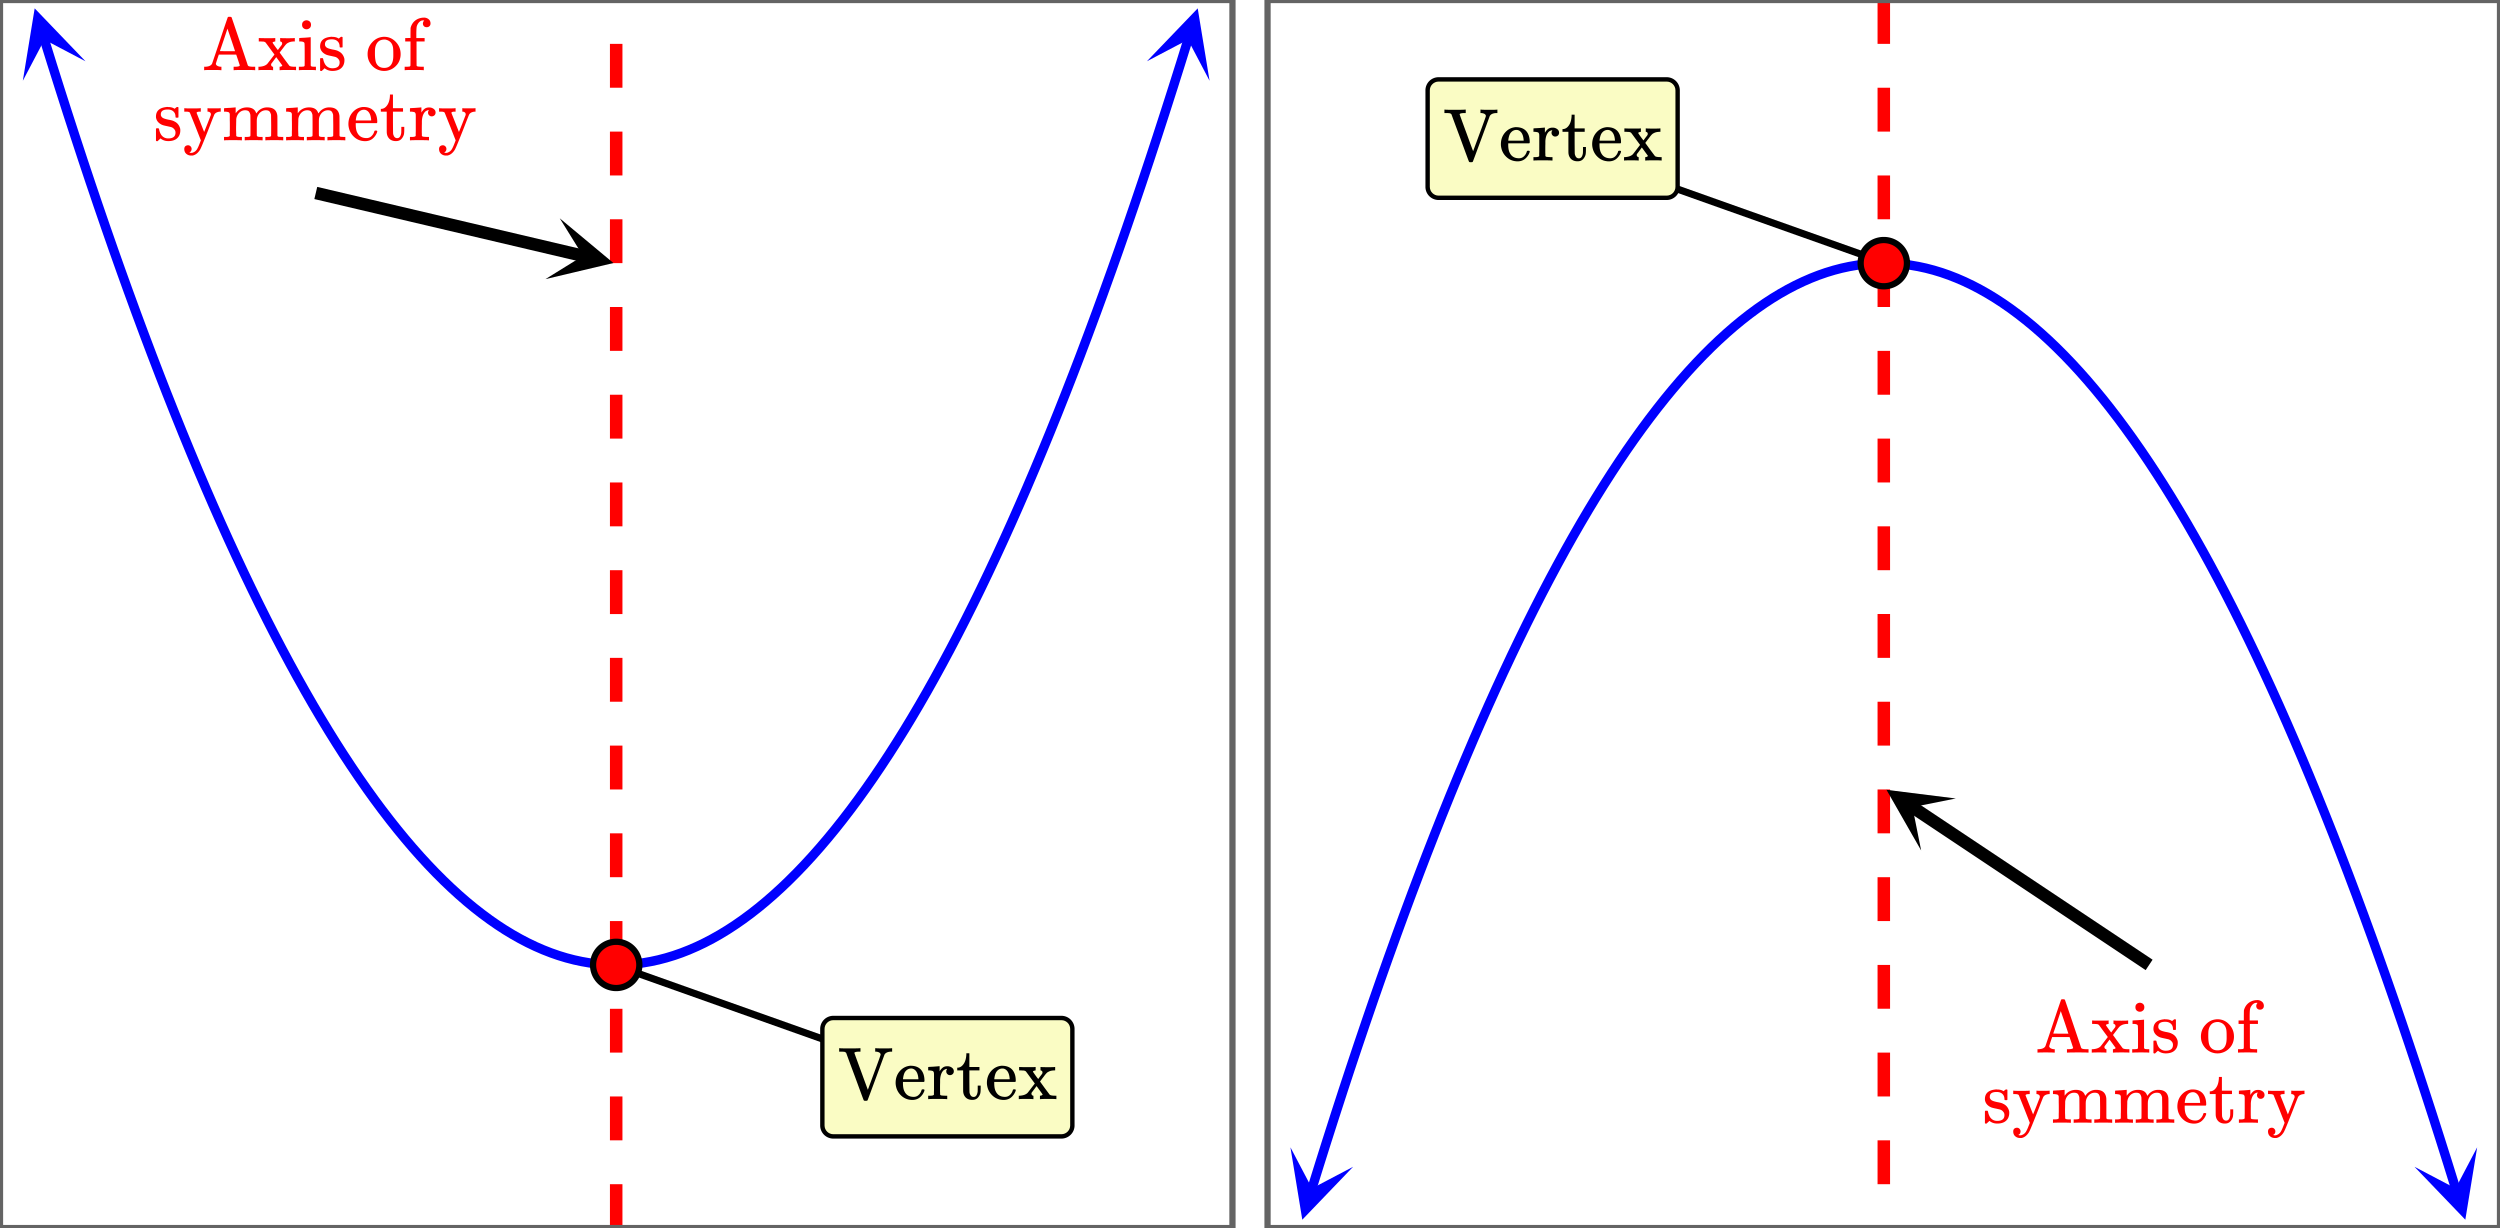 <svg xmlns="http://www.w3.org/2000/svg" width="570" height="280" viewBox="0 0 570 280"><defs><clipPath id="a"><path d="M5 1h15v18H5zm0 0"/></clipPath><clipPath id="b"><path d="M15.05-.316l9.497 30.539-30.54 9.496-9.495-30.54zm0 0"/></clipPath><clipPath id="c"><path d="M261 1h15v18h-15zm0 0"/></clipPath><clipPath id="d"><path d="M261.492 13.973l9.496-30.543 30.543 9.5-9.5 30.539zm0 0"/></clipPath><clipPath id="e"><path d="M294 261h15v18h-15zm0 0"/></clipPath><clipPath id="f"><path d="M289.777 275.875l9.496-30.543 30.54 9.5-9.497 30.54zm0 0"/></clipPath><clipPath id="g"><path d="M550 261h15v18h-15zm0 0"/></clipPath><clipPath id="h"><path d="M564.793 261.586l9.5 30.539-30.543 9.496-9.496-30.539zm0 0"/></clipPath><clipPath id="i"><path d="M124 49h16v15h-16zm0 0"/></clipPath><clipPath id="j"><path d="M127.621 49.77l98.832 23.253-23.254 98.832-98.832-23.253zm0 0"/></clipPath><clipPath id="k"><path d="M430 180h16v14h-16zm0 0"/></clipPath><clipPath id="l"><path d="M438.023 193.91l-84.48-56.316 56.32-84.48 84.48 56.32zm0 0"/></clipPath></defs><path fill="#fff" d="M0 0h570v280H0z"/><path d="M11.105 8.59l1.75 5.629-1.023.316 1.02-.32 1.753 5.55-1.02.32 1.017-.323 1.75 5.476-1.016.325 1.016-.329 1.75 5.403-1.016.328 1.016-.332 1.75 5.324-1.016.332 1.012-.336 1.754 5.246-1.016.34 1.012-.344 1.75 5.172-1.012.344 1.012-.348 1.75 5.098-1.012.348 1.012-.352 1.75 5.02-1.012.351 1.008-.355 1.75 4.941-1.004.36 1.004-.364 1.75 4.867-1.004.364 1.004-.368 1.75 4.793-1.004.368 1-.371 1.75 4.714-1 .371 1-.378 1.75 4.64-1 .38.996-.384 1.754 4.563-1 .383.996-.387 1.75 4.488-.996.387.996-.395 1.75 4.414-.996.395.992-.402 1.75 4.335-.992.403.992-.406 1.75 4.257-.988.407.984-.414 1.75 4.183-.984.414.98-.418 1.754 4.106-.984.422.98-.426 1.75 4.031-.98.426.976-.434 1.75 3.957-.976.43.972-.438 1.754 3.88-.976.437.972-.445 1.75 3.804-.972.446.968-.454 1.75 3.727-.968.453.965-.46 1.75 3.652-.961.46.957-.468 1.75 3.574-.957.469.953-.477 1.75 3.5-.953.477.949-.489 1.75 3.426-.95.485.946-.496 1.75 3.347-.945.496.941-.504 1.75 3.27-.941.504.937-.512 1.75 3.195-.937.512.933-.523 1.75 3.12-.933.524.93-.535 1.75 3.043-.93.535.922-.543 1.75 2.965-.918.543.914-.555 1.75 2.89-.914.556.906-.563 1.75 2.813-.906.566.898-.578 1.75 2.738-.898.578.894-.59 1.75 2.665-.894.585.886-.597 1.75 2.586-.886.597.878-.609 1.75 2.508-.878.613.867-.625 1.754 2.434-.871.625.859-.637 1.75 2.36-.856.636.848-.652 1.75 2.281-.848.652.836-.664 1.75 2.203-.836.668.825-.68 1.75 2.13-.825.68.813-.696 1.75 2.055-.813.695.801-.711 1.75 1.977-.8.71.785-.722 1.754 1.898-.79.727.774-.742 1.75 1.828-.774.738.758-.758 1.75 1.75-.754.758.739-.773 1.75 1.675-.739.77.72-.79 1.75 1.599-.72.789.7-.805 1.75 1.52-.7.808.68-.824 1.75 1.445-.68.824.66-.843 1.75 1.37-.66.84.637-.859 1.75 1.293-.637.86.61-.875 1.754 1.214-.614.88.586-.895 1.75 1.14-.586.895.559-.914 1.75 1.066-.555.914.524-.933 1.75.988-.524.934.492-.95 1.75.914-.492.946.461-.965 1.75.84-.46.965.425-.98 1.75.757-.426.98.39-.996 1.75.688-.39.996.352-1.012 1.75.61-.352 1.007.313-1.02 1.75.532-.313 1.024.27-1.036 1.754.457-.27 1.032.227-1.043 1.75.379-.227 1.046.184-1.054 1.75.304-.184 1.055.137-1.062 1.75.23-.137 1.059.094-1.063 1.75.153-.094 1.062.047-1.066 1.75.074-.047 1.07v-1.07h1.75v1.07l-.047-1.07 1.75-.074.047 1.066-.09-1.062 1.75-.153.09 1.063-.137-1.059 1.75-.23.141 1.062-.184-1.055 1.75-.304.184 1.054-.226-1.046 1.75-.38.226 1.044-.27-1.032 1.75-.457.27 1.036-.312-1.024 1.75-.531.312 1.02-.351-1.008 1.75-.61.351 1.012-.387-.996 1.75-.688.387.996-.426-.98 1.75-.758.426.98-.46-.964 1.753-.84.461.965-.496-.946 1.75-.914.496.95-.527-.934 1.75-.988.527.933-.555-.914 1.75-1.066.555.914-.582-.895 1.75-1.14.582.894-.61-.879 1.75-1.214.61.875-.633-.86 1.75-1.293.633.86-.656-.84 1.75-1.371.656.843-.68-.824 1.75-1.445.684.824-.703-.809 1.75-1.52.703.806-.723-.79 1.75-1.597.723.789-.738-.77 1.75-1.675.738.773-.758-.758 1.754-1.75.754.758-.77-.738 1.75-1.828.77.742-.785-.727 1.75-1.898.785.723-.8-.711 1.75-1.977.8.711-.813-.695 1.75-2.055.813.695-.824-.68 1.75-2.128.828.68-.84-.669 1.75-2.203.84.664-.848-.652 1.75-2.281.848.652-.86-.637 1.75-2.359.86.637-.867-.625 1.75-2.434.867.625-.875-.613 1.75-2.508.875.61-.883-.598 1.75-2.586.883.597-.89-.585 1.75-2.665.89.59-.899-.578 1.75-2.738.903.578-.91-.566 1.75-2.813.91.563-.914-.555 1.75-2.89.914.554-.922-.543 1.75-2.965.922.543-.926-.535 1.75-3.043.926.535-.934-.523 1.754-3.121.93.523-.938-.512 1.75-3.195.938.512-.942-.504 1.75-3.27.942.504-.946-.496 1.75-3.347.946.496-.95-.485 1.75-3.426.954.489-.957-.477 1.75-3.5.957.477-.961-.469 1.75-3.574.96.469-.964-.461 1.75-3.653.965.461-.97-.453 1.75-3.727.97.454-.97-.446 1.75-3.804.97.445-.973-.438 1.75-3.879.973.438-.977-.43 1.75-3.957.977.434-.98-.426 1.753-4.031.98.426-.984-.422 1.75-4.106.985.418-.989-.414 1.75-4.183.989.414-.989-.407 1.75-4.257.989.406-.993-.403 1.75-4.335.993.402-.993-.395 1.75-4.414.993.395-.997-.387 1.75-4.488.997.387-.997-.383 1.75-4.563.997.383-1-.379 1.753-4.64 1 .378-1.003-.37 1.75-4.716 1.003.372-1.003-.368 1.75-4.793 1.003.368-1.007-.364 1.75-4.867 1.007.363-1.007-.359 1.75-4.941 1.007.355-1.007-.351 1.75-5.02 1.007.352-1.011-.348 1.75-5.098 1.011.348-1.011-.344 1.75-5.172 1.011.344-1.011-.34 1.75-5.246 1.011.336-1.011-.332 1.75-5.324 1.015.332-1.02-.328 1.75-5.403 1.02.328-1.02-.324 1.75-5.476 1.02.324-1.02-.32 1.75-5.551 1.02.32-1.02-.316 1.75-5.63a1.065 1.065 0 0 1 1.337-.702c.566.172.879.773.703 1.336l-1.75 5.629v.003l-1.75 5.555-.004.004-1.75 5.477v.004l-1.75 5.398v.008-.004l-1.754 5.328v.004l-1.75 5.246v.008l-1.754 5.172v.004l-1.75 5.097v.004h-.004l-1.75 5.02v.004l-1.75 4.945s0 .004-.004.004L252.652 67v.008l-1.75 4.793-.004.004-1.75 4.715v.007l-1.753 4.637v.008l-1.75 4.562c0 .004-.004.004-.004.008l-1.75 4.488v.004h-.004l-1.75 4.414v.004l-1.75 4.336c-.004.004-.004.004-.004.008l-1.75 4.258c0 .004-.004.004-.004.008l-1.75 4.183s0 .004-.004.004l-1.75 4.11v.007l-1.754 4.032v.004l-1.75 3.957c-.004.004-.004.004-.004.007l-1.75 3.88c-.004.003-.004.003-.004.007l-1.75 3.8c-.004.005-.004.009-.004.009l-1.75 3.73c-.004 0-.004.004-.004.008l-1.75 3.648c-.003.004-.003.008-.003.008l-1.754 3.578s0 .004-.004.008l-1.75 3.496c0 .004 0 .008-.004.012l-1.75 3.422c0 .004-.004.004-.004.008l-1.75 3.347c-.004.004-.004.004-.004.008l-1.754 3.274s0 .004-.004.007l-1.75 3.196c0 .004-.004.004-.004.008l-1.75 3.12c-.004 0-.004.005-.007.008l-1.75 3.043c0 .004-.004.008-.004.012l-1.754 2.965c0 .004-.004.008-.004.012l-1.75 2.89c-.004.004-.004.008-.008.012l-1.75 2.813c-.004.003-.004.007-.008.011l-1.75 2.739c-.004.003-.004.007-.008.011l-1.75 2.66c-.004.004-.004.008-.007.012l-1.75 2.59c-.004.004-.008.008-.008.012l-1.754 2.507c0 .004-.004.008-.008.016l-1.75 2.434c-.004.004-.008.008-.008.011l-1.75 2.36-.012.012-1.75 2.28c-.003.009-.007.012-.011.016l-1.75 2.207-.012.012-1.75 2.13a.054.054 0 0 1-.012.015l-1.75 2.054c-.007.004-.011.012-.015.016l-1.75 1.977c-.004.003-.008.011-.012.015l-1.754 1.903c-.004.003-.008.011-.012.015l-1.754 1.824a.069.069 0 0 1-.015.02l-1.75 1.746c-.004.008-.012.012-.016.02l-1.75 1.671c-.008.008-.012.012-.02.016l-1.75 1.598-.019.02-1.75 1.519c-.008.008-.016.011-.02.02l-1.75 1.445c-.007.004-.015.011-.023.015l-1.75 1.371c-.008.004-.015.012-.023.016l-1.75 1.293c-.008.008-.016.012-.028.02l-1.75 1.214c-.007.008-.015.016-.027.02l-1.75 1.14c-.008.008-.016.012-.027.02l-1.75 1.062c-.008.008-.02.012-.032.02l-1.75.988c-.007.004-.02.012-.03.016l-1.75.914c-.013.004-.024.012-.032.016l-1.754.836c-.008.007-.02.011-.031.02l-.004-.005-1.75.762a.139.139 0 0 1-.035.016l-1.75.683c-.012.008-.028.012-.04.016l-1.75.61-.038.01-1.75.532a.089.089 0 0 1-.043.012l-1.75.457-.043.012-1.75.378c-.016.004-.032.008-.043.008l-1.754.305a.14.14 0 0 1-.043.008l-1.75.226c-.016.004-.031.004-.047.008l-1.75.152h-.047l-1.75.079H139.57l-1.75-.079h-.047l-1.75-.152c-.015-.004-.03-.004-.046-.008h.003l-1.753-.226c-.016 0-.028-.004-.043-.008l-1.75-.305a.14.14 0 0 1-.043-.008l-1.754-.378-.043-.012h.004l-1.754-.457-.04-.012-1.75-.531-.042-.012-1.75-.61c-.012-.003-.024-.007-.04-.015h.005l-1.754-.684c-.012-.003-.024-.007-.035-.015l-1.75-.762c-.012-.004-.024-.008-.036-.015l-1.75-.836c-.011-.004-.023-.012-.035-.016l-1.75-.914c-.012-.004-.02-.012-.031-.016l-1.75-.988-.031-.02-1.75-1.062c-.008-.008-.02-.012-.028-.02l-1.75-1.14a.119.119 0 0 1-.027-.02l-1.75-1.215c-.008-.007-.016-.011-.023-.02l-1.75-1.292c-.008-.004-.016-.012-.024-.016l-1.754-1.37c-.004-.005-.011-.012-.02-.016l-1.75-1.446c-.007-.008-.015-.011-.023-.02l-1.75-1.519c-.004-.008-.011-.012-.02-.02l-1.75-1.597c-.003-.004-.011-.008-.015-.016l-1.754-1.671a.069.069 0 0 0-.015-.02l-1.75-1.746c-.004-.008-.012-.012-.016-.02l-1.75-1.824-.016-.015-1.75-1.903-.015-.015-1.75-1.977-.012-.016-1.75-2.054c-.004-.004-.008-.008-.012-.016l-1.754-2.129-.011-.012-1.75-2.207c-.004-.004-.008-.007-.008-.015l-1.754-2.281c0-.004-.004-.008-.008-.012l-1.75-2.36-.012-.011-1.75-2.434c-.004-.008-.004-.012-.007-.016l-1.75-2.507c-.004-.004-.008-.008-.008-.012l-1.75-2.59-.012-.012-1.75-2.66c0-.004-.004-.008-.008-.011l-1.75-2.739c0-.004-.004-.008-.008-.011h.004l-1.754-2.813c0-.004-.004-.008-.004-.012l-1.75-2.89c-.003-.004-.007-.008-.007-.012l-1.75-2.965c-.004-.004-.004-.008-.008-.012l-1.75-3.043c0-.003-.004-.007-.004-.007l-1.75-3.121-.008-.008-1.75-3.196c0-.004-.004-.007-.004-.007l-1.75-3.274c-.004-.004-.004-.004-.004-.008l-1.754-3.347c0-.004 0-.004-.003-.008l-1.75-3.422c0-.004-.004-.008-.004-.012l-1.75-3.496c0-.004-.004-.008-.004-.008l-1.75-3.578c-.004 0-.004-.004-.004-.008L54.633 131c-.004-.004-.004-.008-.004-.008l-1.75-3.73c-.004 0-.004-.004-.004-.004v-.004l-1.75-3.8c-.004-.005-.004-.005-.004-.009l-1.75-3.879c-.004-.004-.004-.004-.004-.007l-1.75-3.957c-.004 0-.004-.004-.004-.004l-1.75-4.032c0-.004-.004-.004-.004-.007l-1.75-4.11-.004-.004-1.75-4.183c0-.004 0-.004-.003-.008h.003l-1.753-4.258v-.008l-1.75-4.336c-.004 0-.004-.004-.004-.004l-1.75-4.414-.004-.004-1.75-4.488v-.008l-1.75-4.562-.004-.004v-.004l-1.75-4.637c0-.004-.004-.004-.004-.007l-1.75-4.715V71.8l-1.75-4.793-.004-.004V67l-1.75-4.867v-.004l-1.754-4.945v-.004l-1.75-5.02c0-.004 0-.004-.004-.004h.004l-1.754-5.097v-.004l-1.75-5.172c0-.004 0-.004-.004-.008l-1.75-5.246v-.004l-1.75-5.328h-.004l.004-.004-1.754-5.398v-.004l-1.75-5.477v-.004l-1.75-5.555c-.004 0-.004 0-.004-.003l-1.75-5.63a1.069 1.069 0 1 1 2.043-.633zm0 0" fill="#00f"/><g clip-path="url(#a)"><g clip-path="url(#b)" clip-rule="evenodd"><path d="M19.492 13.973L7.906 1.906 5.207 18.414l4.922-9.367zm0 0" fill="#00f"/></g></g><g clip-path="url(#c)"><g clip-path="url(#d)" clip-rule="evenodd"><path d="M261.492 13.973l11.586-12.067 2.703 16.508-4.922-9.367zm0 0" fill="#00f"/></g></g><path d="M298.078 270.777l1.75-5.629v-.003l1.75-5.555.004-.004 1.75-5.477v-.004l1.75-5.398v-.008.004l1.754-5.328v-.004l1.75-5.246v-.008l1.754-5.172v-.004l1.75-5.097v-.004h.004l1.75-5.02v-.004l1.75-4.945s0-.004.004-.004l1.75-4.867v-.008l1.75-4.793.004-.004 1.75-4.715v-.007l1.753-4.637v-.008l1.75-4.562c0-.004.004-.004.004-.008l1.75-4.488v-.004h.004l1.75-4.414v-.004l1.75-4.336c.004-.004.004-.004.004-.008l1.75-4.258c0-.004.004-.004.004-.008l1.75-4.183s0-.004.004-.004l1.75-4.11v-.007l1.754-4.032v-.004l1.75-3.957c.004-.004.004-.004.004-.007l1.75-3.88c.004-.003.004-.003.004-.007l1.75-3.8c.004-.005.004-.009.004-.009l1.75-3.73c.004 0 .004-.004.004-.008l1.75-3.648c.003-.004.003-.008.003-.008l1.754-3.578s0-.004.004-.008l1.75-3.496c0-.004 0-.008.004-.012l1.75-3.422c0-.004.004-.004.004-.008l1.75-3.347c.004-.004.004-.004.004-.008l1.754-3.274s0-.004.004-.007l1.75-3.196c0-.004.004-.004.004-.008l1.75-3.12c.004 0 .004-.005.007-.008l1.75-3.043c0-.004.004-.008.004-.012l1.754-2.965c0-.004.004-.008.004-.012l1.75-2.89c.004-.004.004-.008.008-.012l1.75-2.813c.004-.003.004-.007.008-.011l1.75-2.739c.004-.003.004-.007.008-.011l1.75-2.66c.004-.004.004-.008.007-.012l1.75-2.59c.004-.004.008-.008.008-.012l1.754-2.507c0-.004.004-.008.008-.016l1.75-2.434c.004-.004.008-.008.008-.011l1.75-2.36.012-.012 1.75-2.28c.003-.009.007-.013.011-.016l1.75-2.207.012-.012 1.75-2.13a.054.054 0 0 1 .012-.015l1.75-2.054c.007-.004.011-.012.015-.016l1.75-1.977c.004-.003.008-.011.012-.015l1.754-1.903c.004-.003.008-.011.012-.015l1.754-1.824a.069.069 0 0 1 .015-.02l1.75-1.746c.004-.008.012-.012.016-.02l1.75-1.671c.008-.008.012-.012.02-.016l1.75-1.598.019-.02 1.75-1.519c.008-.008.015-.011.02-.02l1.75-1.445c.007-.004.015-.011.023-.015l1.75-1.371c.008-.004.015-.012.023-.016l1.75-1.293c.008-.008.016-.012.028-.02l1.75-1.214a.07.07 0 0 1 .027-.02l1.75-1.14c.008-.008.016-.012.027-.02l1.75-1.062c.008-.008.02-.012.032-.02l1.75-.988c.007-.004.02-.012.03-.016l1.75-.914c.013-.004.024-.012.032-.016l1.754-.836c.008-.007.02-.011.031-.02l.004.005 1.75-.762a.139.139 0 0 1 .035-.016l1.75-.683c.012-.008.028-.012.04-.016l1.75-.61.038-.01 1.75-.532a.089.089 0 0 1 .043-.012l1.75-.457.043-.012 1.75-.378c.016-.004.032-.008.043-.008l1.754-.305a.14.14 0 0 1 .043-.008l1.75-.226c.016-.004.031-.004.047-.008l1.75-.152h.047l1.75-.079h1.797c.59 0 1.066.477 1.066 1.067 0 .594-.476 1.07-1.066 1.07a1.07 1.07 0 0 1-.047-2.137h.094l1.75.079h.047l1.75.152c.015.004.03.004.046.008h-.003l1.753.226c.016 0 .028.004.043.008l1.75.305a.14.14 0 0 1 .043.008l1.754.378.043.012h-.004l1.754.457.04.012 1.75.531.042.012 1.75.61c.012.003.024.007.04.015h-.005l1.754.684c.012.003.024.007.036.015l1.75.762a.139.139 0 0 1 .035.015l1.75.836c.011.004.023.012.035.016l1.75.914c.012.004.02.012.031.016l1.75.988.031.02 1.75 1.062c.008.008.02.012.028.02l1.75 1.14c.007.004.02.012.027.02l1.75 1.215c.008.007.016.011.023.02l1.75 1.292c.008.004.016.012.024.016l1.754 1.37c.004.005.012.013.02.016l1.75 1.446c.007.008.015.011.023.02l1.75 1.519c.004.008.011.011.02.02l1.75 1.597c.003.004.011.008.015.016l1.754 1.671a.069.069 0 0 0 .015.02l1.75 1.746c.004.008.012.012.016.02l1.75 1.824.016.015 1.75 1.903.015.015 1.75 1.977.012.016 1.75 2.054c.004.004.008.008.012.016l1.754 2.129.011.012 1.75 2.207c.004.004.004.007.008.015l1.754 2.281c0 .004.004.008.008.012l1.75 2.36.012.011 1.75 2.434c.004.008.004.012.007.016l1.75 2.507c.004.004.008.008.008.012l1.75 2.59.012.012 1.75 2.66c0 .004.004.008.008.011l1.75 2.739c0 .004.004.008.004.011l1.754 2.813.003.012 1.75 2.89c.004.004.008.008.008.012l1.75 2.965c.004.004.004.008.008.012l1.75 3.043c0 .003.004.007.004.007l1.75 3.121.008.008 1.75 3.196c0 .004.004.007.004.007l1.75 3.274c.004.004.004.004.004.008l1.754 3.347c0 .004 0 .004.003.008l1.75 3.422c0 .004.004.008.004.012l1.75 3.496c0 .004.004.008.004.008l1.75 3.578c.004 0 .004.004.004.008l1.75 3.648a.012.012 0 0 1 .004.008l1.75 3.73c.004 0 .004.004.004.004v.004l1.75 3.8c.004.005.004.005.004.009l1.75 3.879c.004.004.004.004.004.007l1.75 3.957c.004 0 .004.004.004.004l1.75 4.032c0 .004.004.004.004.007l1.75 4.11.004.004 1.75 4.183c0 .004 0 .004.003.008h-.003l1.753 4.258v.008l1.75 4.336c.004 0 .004.004.004.004l1.75 4.414.004.004 1.75 4.488v.008l1.75 4.562.004.004v.004l1.75 4.637c0 .004.004.004.004.007l1.75 4.715v.004l1.75 4.793.004.004V213l1.75 4.867v.004l1.754 4.945v.004l1.75 5.02c0 .004 0 .004.004.004h-.004l1.754 5.097v.004l1.75 5.172c0 .004 0 .004.004.008h-.004l1.754 5.246v.004l1.75 5.328h.004l-.004.004 1.754 5.398v.004l1.75 5.477v.004l1.754 5.555v.003l1.75 5.63a1.069 1.069 0 1 1-2.043.633l-1.75-5.63 1.023-.316-1.02.32-1.753-5.55 1.02-.32-1.017.323-1.75-5.476 1.016-.325-1.016.329-1.75-5.403 1.016-.328-1.016.332-1.75-5.324 1.016-.332-1.012.336-1.754-5.246 1.016-.34-1.012.344-1.75-5.172 1.012-.344-1.012.348-1.75-5.098 1.012-.348-1.012.352-1.75-5.02 1.012-.351-1.008.355-1.75-4.941 1.004-.36-1.004.364-1.75-4.867 1.004-.364-1.004.368-1.75-4.793 1.004-.368-1 .371-1.75-4.714 1-.371-1 .378-1.75-4.64 1-.38-.996.384-1.754-4.563 1-.383-.996.387-1.75-4.488.996-.387-.996.395-1.75-4.414.996-.395-.992.402-1.75-4.335.992-.403-.992.406-1.75-4.257.988-.407-.984.414-1.75-4.183.984-.414-.98.418-1.754-4.106.984-.422-.98.426-1.75-4.031.98-.426-.976.434-1.75-3.957.976-.43-.972.438-1.754-3.88.976-.437-.972.445-1.75-3.804.972-.446-.968.454-1.75-3.727.968-.453-.965.46-1.75-3.652.961-.46-.957.468-1.75-3.574.957-.469-.953.477-1.75-3.5.953-.477-.949.489-1.75-3.426.95-.485-.946.496-1.75-3.347.945-.496-.941.504-1.75-3.27.941-.504-.937.512-1.75-3.195.937-.512-.933.523-1.75-3.12.933-.524-.93.535-1.75-3.043.93-.535-.922.543-1.75-2.965.918-.543-.914.555-1.75-2.89.914-.556-.906.563-1.75-2.813.906-.566-.898.578-1.75-2.738.898-.578-.894.59-1.75-2.665.894-.585-.886.597-1.75-2.586.886-.597-.878.609-1.75-2.508.878-.613-.867.625-1.754-2.434.871-.625-.859.637-1.75-2.36.856-.636-.848.652-1.75-2.281.848-.652-.836.664-1.75-2.203.836-.668-.825.68-1.75-2.13.825-.68-.813.696-1.75-2.055.813-.695-.801.711-1.75-1.977.8-.71-.785.722-1.754-1.898.79-.727-.774.742-1.75-1.828.774-.738-.758.758-1.75-1.75.754-.758-.739.773-1.75-1.675.739-.77-.72.79-1.75-1.599.72-.789-.7.805-1.75-1.52.7-.808-.68.824-1.75-1.445.68-.824-.66.843-1.75-1.37.66-.84-.637.859-1.75-1.293.637-.86-.61.875-1.754-1.214.614-.88-.586.895-1.75-1.14.586-.895-.559.914-1.75-1.066.555-.914-.524.933-1.75-.988.524-.934-.492.95-1.75-.914.492-.946-.461.965-1.75-.84.46-.965-.425.98-1.75-.757.426-.98-.39.996-1.75-.688.39-.996-.352 1.012-1.75-.61.352-1.007-.313 1.02-1.75-.532.313-1.024-.27 1.036-1.754-.457.27-1.032-.227 1.043-1.75-.379.227-1.046-.184 1.054-1.75-.304.184-1.055-.137 1.062-1.75-.23.137-1.059-.094 1.063-1.75-.153.094-1.062-.047 1.066-1.75-.074.047-1.07v1.07h-1.75v-1.07l.047 1.07-1.75.074-.047-1.066.09 1.062-1.75.153-.09-1.063.137 1.059-1.75.23-.141-1.062.183 1.055-1.75.304-.183-1.054.226 1.046-1.75.38-.226-1.044.27 1.032-1.75.457-.27-1.036.312 1.024-1.75.531-.312-1.02.351 1.008-1.75.61-.351-1.012.387.996-1.75.688-.387-.996.426.98-1.75.758-.426-.98.46.964-1.753.84-.461-.965.496.946-1.75.914-.496-.95.527.934-1.75.988-.527-.933.555.914-1.75 1.066-.555-.914.582.895-1.75 1.14-.582-.894.61.879-1.75 1.214-.61-.875.633.86-1.75 1.293-.633-.86.656.84-1.75 1.371-.656-.843.68.824-1.75 1.445-.684-.824.703.809-1.75 1.52-.703-.806.723.79-1.75 1.597-.723-.789.738.77-1.75 1.675-.738-.773.758.758-1.754 1.75-.754-.758.77.738-1.75 1.828-.77-.742.785.727-1.75 1.898-.785-.723.8.711-1.75 1.977-.8-.711.813.695-1.75 2.055-.813-.695.824.68-1.75 2.128-.828-.68.84.669-1.75 2.203-.84-.664.848.652-1.75 2.281-.848-.652.86.637-1.75 2.359-.86-.637.867.625-1.75 2.434-.867-.625.875.613-1.75 2.508-.875-.61.883.598-1.75 2.586-.883-.597.89.585-1.75 2.665-.89-.59.899.578-1.75 2.738-.903-.578.91.566-1.75 2.813-.91-.563.914.555-1.75 2.89-.914-.554.922.543-1.75 2.965-.922-.543.926.535-1.75 3.043-.926-.535.934.523-1.754 3.121-.93-.523.938.512-1.75 3.195-.938-.512.942.504-1.75 3.27-.942-.504.946.496-1.75 3.347-.95-.496.954.485-1.75 3.426-.954-.489.957.477-1.75 3.5-.957-.477.961.469-1.75 3.574-.96-.469.964.461-1.75 3.653-.965-.461.97.453-1.75 3.727-.97-.454.97.446-1.75 3.804-.97-.445.973.438-1.75 3.879-.973-.438.977.43-1.75 3.957-.977-.434.98.426-1.753 4.031-.98-.426.984.422-1.75 4.106-.985-.418.989.414-1.75 4.183-.989-.414.989.407-1.75 4.257-.989-.406.993.403-1.75 4.335-.993-.402.993.395-1.75 4.414-.993-.395.997.387-1.75 4.488-.997-.387.997.383-1.75 4.563-.997-.383 1 .379-1.753 4.64-1-.378 1.003.37-1.75 4.715-1.003-.37 1.003.367-1.75 4.793-1.003-.368 1.007.364-1.75 4.867-1.007-.363 1.007.359-1.75 4.941-1.007-.355 1.007.351-1.75 5.02-1.007-.352 1.011.348-1.75 5.098-1.011-.348 1.011.344-1.75 5.172-1.011-.344 1.011.34-1.75 5.246-1.011-.336 1.011.332-1.75 5.324-1.015-.332 1.02.328-1.75 5.403-1.02-.328 1.02.324-1.75 5.476-1.02-.324 1.02.32-1.75 5.551-1.02-.32 1.02.316-1.75 5.63a1.065 1.065 0 0 1-1.337.702 1.063 1.063 0 0 1-.703-1.336zm0 0" fill="#00f"/><g clip-path="url(#e)"><g clip-path="url(#f)" clip-rule="evenodd"><path d="M294.219 261.586l2.703 16.508 11.586-12.067-9.367 4.926zm0 0" fill="#00f"/></g></g><g clip-path="url(#g)"><g clip-path="url(#h)" clip-rule="evenodd"><path d="M564.793 261.586l-2.7 16.508-11.585-12.067 9.363 4.926zm0 0" fill="#00f"/></g></g><path d="M139.066 280v-10h2.852v10zm0-20v-10h2.852v10zm0-20v-10h2.852v10zm0-20v-10h2.852v10zm0-20v-10h2.852v10zm0-20v-10h2.852v10zm0-20v-10h2.852v10zm0-20v-10h2.852v10zm0-20v-10h2.852v10zm0-20V90h2.852v10zm0-20V70h2.852v10zm0-20V50h2.852v10zm0-20V30h2.852v10zm0-20V10h2.852v10zm0 0" fill="red"/><path d="M72.328 42.613l61.063 14.367-.653 2.774-61.066-14.367zm0 0"/><g clip-path="url(#i)"><g clip-path="url(#j)" clip-rule="evenodd"><path d="M127.621 49.77l12.238 10.199-15.5 3.672 8.567-5.305zm0 0"/></g></g><path d="M140.273 219.234l76 27-.546 1.532-76-27zm0 0"/><path d="M430.934 0v10h-2.852V0zm0 20v10h-2.852V20zm0 20v10h-2.852V40zm0 20v10h-2.852V60zm0 20v10h-2.852V80zm0 20v10h-2.852v-10zm0 20v10h-2.852v-10zm0 20v10h-2.852v-10zm0 20v10h-2.852v-10zm0 20v10h-2.852v-10zm0 20v10h-2.852v-10zm0 20v10h-2.852v-10zm0 20v10h-2.852v-10zm0 20v10h-2.852v-10zm0 0" fill="red"/><path d="M429.727 60.766l-76-27 .546-1.532 76 27zm0 0M489.21 221.188l-54.073-36.051 1.582-2.371 54.07 36.047zm0 0"/><g clip-path="url(#k)"><g clip-path="url(#l)" clip-rule="evenodd"><path d="M438.023 193.91l-7.906-13.832 15.809 1.977-9.88 1.976zm0 0"/></g></g><path d="M145.77 220a5.275 5.275 0 0 1-5.278 5.273A5.271 5.271 0 0 1 135.22 220a5.271 5.271 0 0 1 5.273-5.273A5.275 5.275 0 0 1 145.77 220zm0 0M434.781 60a5.271 5.271 0 0 1-5.273 5.273A5.275 5.275 0 0 1 424.23 60a5.275 5.275 0 0 1 5.278-5.273A5.271 5.271 0 0 1 434.78 60zm0 0" fill="red" stroke-width="1.425" stroke="#000"/><path d="M0 0h281M281 0v280M281 280H0M0 280V0M289 0h281M570 0v280M570 280H289M289 280V0" fill="none" stroke-width="1.425" stroke-linecap="round" stroke="#646464"/><path d="M190 231.602h52c1.656 0 3 1.34 3 3v22a3 3 0 0 1-3 3h-52a3 3 0 0 1-3-3v-22c0-1.66 1.344-3 3-3zm1 2h50c1.105 0 2 .894 2 2v20c0 1.101-.895 2-2 2h-50c-1.105 0-2-.899-2-2v-20c0-1.106.895-2 2-2zm0 0" fill-rule="evenodd"/><path d="M190 232.602h52c1.105 0 2 .894 2 2v22c0 1.101-.895 2-2 2h-52c-1.105 0-2-.899-2-2v-22c0-1.106.895-2 2-2zm0 0" fill-rule="evenodd" fill="#fafcc4"/><path d="M192.938 240.07c0 .032.656 1.828 1.984 5.375 1.312 3.578 1.969 5.375 2 5.39.031.095.125.142.281.142h.313c.172 0 .265-.047.297-.141.015 0 .656-1.734 1.937-5.188l1.906-5.171c.25-.47.797-.704 1.64-.704h.11v-.78h-.094c-.125.03-.687.046-1.656.046-1.11 0-1.765-.016-1.953-.047h-.156v.781h.094a1.9 1.9 0 0 1 .78.172c.235.125.36.297.36.516 0 .094-.484 1.453-1.453 4.062-.531 1.438-1.016 2.75-1.453 3.938-.016 0-.531-1.39-1.547-4.188-1.031-2.78-1.531-4.187-1.531-4.203 0-.047.016-.078.062-.11.125-.108.453-.17.97-.187h.358v-.78H196c-.25.03-1.063.046-2.422.046-1.234 0-1.937-.016-2.11-.047h-.14v.781h.484c.422.016.688.032.782.063.11.031.219.11.344.234zm17.843 6.36c0-1.078-.265-1.922-.797-2.532-.547-.609-1.328-.906-2.359-.906-.11 0-.188 0-.234.016-.891.11-1.657.531-2.266 1.25-.61.719-.922 1.594-.922 2.64 0 .422.078.829.203 1.235a3.905 3.905 0 0 0 1.094 1.687 3.559 3.559 0 0 0 1.734.89c.282.048.532.08.75.08.672 0 1.25-.188 1.72-.563.468-.391.812-.875 1.03-1.454a.993.993 0 0 0 .047-.234c0-.11-.11-.172-.328-.172-.156 0-.25.031-.281.063-.031.03-.063.11-.094.234-.125.36-.297.656-.531.89-.328.36-.734.532-1.219.532-1 0-1.703-.406-2.11-1.25-.234-.438-.343-1.063-.343-1.906v-.25h4.797a.333.333 0 0 0 .11-.25zm-1.39-.5v.14h-3.5v-.125c.078-.64.218-1.156.437-1.515.375-.547.86-.813 1.453-.813.156.016.281.031.36.063.734.265 1.156 1.015 1.25 2.25zm2.5 3.89h-.266v.782h.125c.172-.032.797-.047 1.906-.047 1.235 0 1.953.015 2.156.047h.157v-.782h-.516c-.5-.015-.797-.047-.906-.078a.37.37 0 0 1-.203-.172v-.343c0-.11 0-.22-.016-.344v-.906c0-.313 0-.688.016-1.125v-.672c.062-1 .328-1.703.781-2.14.094-.08.219-.157.406-.25.235-.08.375-.095.39-.08 0 .017-.015.048-.03.095a.76.76 0 0 0-.141.468c0 .25.078.454.25.61.156.172.36.25.594.25a.9.9 0 0 0 .625-.25.836.836 0 0 0 .25-.625c0-.422-.219-.735-.656-.969a1.707 1.707 0 0 0-.829-.187c-.422 0-.765.109-1.03.312-.267.203-.5.484-.72.844v-1.172h-.047c-.015 0-.078.016-.187.016-.11.015-.281.03-.5.046l-.594.047-.61.032c-.202.015-.358.015-.468.03l-.172.016c-.031 0-.031.125-.031.391v.39h.297c.375.032.625.079.766.141.125.078.203.22.25.438l.015.39v3.5c0 .188-.016.375-.016.532v.53c-.093.157-.359.235-.812.235zm8.437-9.422c-.047 1.11-.344 1.938-.86 2.485-.296.328-.655.515-1.077.547h-.141v.625h1.344v2.328c0 1.594 0 2.437.015 2.515.047.579.266 1.032.625 1.375.36.329.844.5 1.453.5.5 0 .891-.14 1.188-.421a2.37 2.37 0 0 0 .64-1.11c.048-.234.079-.594.079-1.125v-.594h-.672v.594c0 .438-.016.688-.016.781-.125.813-.422 1.204-.922 1.204-.39 0-.672-.22-.828-.657a1.246 1.246 0 0 1-.11-.53c-.015-.188-.015-1-.03-2.407v-2.453h2.297v-.782h-2.297v-3.125h-.688zm11.266 6.032c0-1.078-.266-1.922-.797-2.532-.547-.609-1.328-.906-2.36-.906-.109 0-.187 0-.234.016-.89.11-1.656.531-2.266 1.25-.609.719-.921 1.594-.921 2.64 0 .422.078.829.203 1.235a3.905 3.905 0 0 0 1.094 1.687 3.559 3.559 0 0 0 1.734.89c.281.048.531.08.75.08.672 0 1.25-.188 1.719-.563.468-.391.812-.875 1.03-1.454a.993.993 0 0 0 .048-.234c0-.11-.11-.172-.328-.172-.157 0-.25.031-.282.063-.03.03-.062.11-.093.234-.125.36-.297.656-.532.89-.328.36-.734.532-1.218.532-1 0-1.703-.406-2.11-1.25-.234-.438-.344-1.063-.344-1.906v-.25h4.797a.333.333 0 0 0 .11-.25zm-1.39-.5v.14h-3.5v-.125c.077-.64.218-1.156.437-1.515.375-.547.859-.813 1.453-.813.156.016.281.031.36.063.733.265 1.155 1.015 1.25 2.25zm5.312 4.672h.109v-.391c0-.266 0-.39-.031-.39-.11 0-.203-.048-.297-.141a.465.465 0 0 1-.125-.313c0-.094.016-.187.062-.265.032-.047.235-.297.578-.766.344-.453.516-.703.532-.703.922 1.25 1.375 1.89 1.375 1.89 0 .079-.063.141-.188.204a.832.832 0 0 1-.375.093h-.047v.782h.157c.203-.032.828-.047 1.859-.047.984 0 1.531.015 1.64.047h.094v-.782h-.28c-.673 0-1.095-.078-1.267-.25-.015-.03-.39-.53-1.14-1.53l-1.047-1.454.266-.36c.03-.03.125-.156.28-.374.173-.204.298-.375.376-.485.266-.36.469-.594.594-.719s.265-.218.437-.296c.36-.204.828-.297 1.375-.297h.125v-.782h-.11c-.093.032-.577.047-1.437.047-.984 0-1.531-.015-1.687-.047h-.11v.782h.078c.016 0 .032.015.079.03.03.017.062.032.093.048.141.078.203.203.203.39a.736.736 0 0 1-.062.266c-.016.031-.172.25-.484.64l-.422.579c-.094-.094-.313-.375-.672-.875-.36-.5-.531-.766-.531-.797 0-.125.203-.219.609-.281v-.782h-.14c-.063.032-.407.032-1 .032h-.75c-.766 0-1.344 0-1.75-.032h-.126v.782h.485c.344.03.547.03.61.03.202.048.358.11.452.204.031.031.375.5 1.047 1.422l.984 1.328-.78 1.016c-.532.703-.829 1.078-.876 1.125-.375.375-.953.578-1.765.64h-.235v.782h.094c.125-.032.61-.047 1.453-.047.953 0 1.516.015 1.688.047zm0 0"/><path d="M50.328 16h.156v-.781h-.078c-.25 0-.484-.047-.703-.14-.234-.095-.375-.22-.437-.376a.252.252 0 0 1-.047-.14c0-.079.11-.438.328-1.11l.344-1h3.968l.407 1.203c.265.813.406 1.235.406 1.25 0 .203-.406.313-1.188.313h-.218V16h.156c.172-.031 1-.047 2.453-.047 1.266 0 1.984.016 2.156.047h.157v-.781h-.516c-.578-.016-.938-.078-1.063-.188a.694.694 0 0 1-.125-.172c-.25-.796-.937-2.812-2.03-6.046-1.095-3.235-1.642-4.86-1.657-4.86-.047-.078-.172-.11-.406-.125h-.157c-.172 0-.28.047-.312.14-.016.016-.313.891-.906 2.626-.578 1.734-1.157 3.484-1.75 5.234-.594 1.75-.891 2.64-.907 2.672-.218.453-.75.688-1.562.719h-.25V16h.11c.14-.031.718-.047 1.718-.047 1.11 0 1.75.016 1.953.047zm2.75-5.89l.516 1.562h-1.735c-1.14 0-1.718-.016-1.718-.031l.875-2.563.843-2.547.344 1c.25.735.547 1.578.875 2.578zM62.156 16h.11v-.39c0-.266 0-.391-.032-.391-.109 0-.203-.047-.297-.14a.465.465 0 0 1-.124-.313c0-.094.015-.188.062-.266.031-.047.234-.297.578-.766.344-.453.516-.703.531-.703.922 1.25 1.375 1.89 1.375 1.89 0 .079-.062.142-.187.204a.832.832 0 0 1-.375.094h-.047V16h.156c.203-.031.828-.047 1.86-.047.984 0 1.53.016 1.64.047h.094v-.781h-.281c-.672 0-1.094-.078-1.266-.25-.016-.031-.39-.531-1.14-1.531l-1.047-1.454.265-.359c.031-.031.125-.156.281-.375.172-.203.297-.375.376-.484.265-.36.468-.594.593-.72.125-.124.266-.218.438-.296.36-.203.828-.297 1.375-.297h.125v-.781h-.11c-.093.031-.578.047-1.437.047-.984 0-1.531-.016-1.688-.047h-.109v.781h.078c.016 0 .031.016.078.031l.094.047c.14.078.203.203.203.39a.736.736 0 0 1-.062.267c-.016.03-.172.25-.485.64l-.422.578c-.093-.094-.312-.375-.672-.875-.359-.5-.53-.765-.53-.797 0-.125.202-.218.609-.28v-.782h-.141c-.063.031-.406.031-1 .031h-.75c-.766 0-1.344 0-1.75-.031H59v.781h.484c.344.031.547.031.61.031.203.047.36.11.453.204.031.03.375.5 1.047 1.421l.984 1.329-.781 1.015c-.531.703-.828 1.078-.875 1.125-.375.375-.953.578-1.766.64h-.234V16h.094c.125-.031.609-.047 1.453-.047.953 0 1.515.016 1.687.047zm7.782-11.375c-.313 0-.563.094-.766.281-.203.172-.297.422-.297.735 0 .421.156.703.453.875.156.109.344.156.563.156.218 0 .406-.047.546-.156.313-.172.47-.454.47-.875 0-.297-.094-.547-.282-.72-.172-.171-.406-.265-.688-.296zM71.906 16h.125v-.781h-.39c-.313-.016-.516-.031-.594-.063-.078-.031-.14-.094-.203-.203V8.484h-.047c-.016 0-.078.016-.188.016-.109.016-.28.031-.5.047l-.609.047-.61.031c-.203.016-.359.016-.468.031l-.172.016c-.031 0-.031.125-.031.39v.391h.187c.578 0 .906.11 1 .344.047.11.063 1.015.063 2.719 0 1.625 0 2.437-.016 2.468a.342.342 0 0 1-.203.188 6.415 6.415 0 0 1-.828.047h-.281V16h.14c.203-.031.828-.047 1.86-.047 1.046 0 1.64.016 1.765.047zm3.75-7.031c.547 0 .985.14 1.297.437.328.297.484.703.484 1.219 0 .078.032.14.094.203h.485l.093-.094v-2.25a.308.308 0 0 0-.218-.093h-.125c-.11.062-.235.156-.375.28l-.157.126-.25-.14c-.343-.173-.75-.25-1.203-.25-.219-.032-.36-.032-.406 0-1.594.155-2.39.89-2.39 2.187 0 .125 0 .203.015.25.125.703.563 1.234 1.313 1.594.218.109.656.218 1.28.343.36.078.626.14.829.188.297.094.531.25.703.469.203.203.313.468.313.796 0 .875-.547 1.329-1.657 1.329-.703 0-1.25-.297-1.64-.876a3.505 3.505 0 0 1-.438-1.171 1.049 1.049 0 0 0-.094-.235c-.03-.031-.125-.031-.265-.031-.156 0-.25 0-.281.016-.047.015-.063.093-.079.203v2.609c.063.078.141.11.22.11h.14l.187-.172c.063-.063.125-.125.203-.188l.157-.156.125-.11c.5.407 1.093.61 1.765.61 1.235 0 2.063-.422 2.5-1.266a2.7 2.7 0 0 0 .25-1.172 2.09 2.09 0 0 0-.031-.406c-.203-.781-.656-1.344-1.375-1.672-.234-.14-.672-.265-1.328-.375-.516-.11-.906-.219-1.14-.344a.972.972 0 0 1-.532-.578c-.031-.046-.031-.14-.031-.296 0-.735.515-1.094 1.562-1.094zm8.156 3.39c0 .891.266 1.672.813 2.36a3.612 3.612 0 0 0 2.063 1.344c.265.078.562.109.906.109.328 0 .625-.031.89-.11A3.642 3.642 0 0 0 90.297 15c.516-.516.828-1.14.969-1.86.062-.296.078-.562.078-.796 0-1.125-.39-2.078-1.188-2.875-.719-.719-1.578-1.078-2.562-1.078-.11 0-.25 0-.422.03-.922.11-1.703.532-2.36 1.282-.671.735-1 1.625-1 2.656zm4.094-3.328c.922.203 1.485.75 1.672 1.656.063.25.094.75.094 1.485v.547c0 1.844-.703 2.765-2.078 2.765-.828 0-1.422-.343-1.781-1.03-.22-.454-.329-1.22-.329-2.298 0-.515.016-.875.032-1.078.125-.922.515-1.547 1.14-1.86.313-.14.625-.202.969-.202.125 0 .219 0 .281.015zM96.47 16h.156v-.781h-.531c-.485-.016-.781-.047-.906-.078a.432.432 0 0 1-.204-.172c0-.031-.015-.953-.015-2.797V9.453h1.844v-.781h-1.891V7.547c.016-.844.047-1.39.125-1.61a2.23 2.23 0 0 1 .5-.859c.219-.234.469-.375.734-.422a1.5 1.5 0 0 1 .375 0h.063c-.203.25-.297.485-.297.688 0 .265.078.468.234.625.156.156.375.234.625.234.266 0 .469-.078.625-.234.172-.157.25-.36.25-.625 0-.39-.14-.703-.406-.938a1.63 1.63 0 0 0-1.016-.39c-.046 0-.125 0-.218.015h-.172c-.688.078-1.266.313-1.735.703-.453.375-.78.891-.968 1.516l-.032.156-.015 1.14v1.126H92.39v.781h1.203v2.735c0 1.843 0 2.765-.016 2.796a.342.342 0 0 1-.203.188 6.415 6.415 0 0 1-.828.047h-.281V16h.14c.156-.031.797-.047 1.906-.047 1.235 0 1.954.016 2.157.047zm0 0M38.234 24.969c.547 0 .985.14 1.297.437.328.297.485.703.485 1.219 0 .078.03.14.093.203h.485l.093-.094v-2.25a.308.308 0 0 0-.218-.093h-.125c-.11.062-.235.156-.375.28l-.157.126-.25-.14c-.343-.173-.75-.25-1.203-.25-.218-.032-.359-.032-.406 0-1.594.155-2.39.89-2.39 2.187 0 .125 0 .203.015.25.125.703.563 1.234 1.313 1.593.218.11.656.22 1.28.344.36.078.626.14.829.188.297.093.531.25.703.468.203.204.313.47.313.797 0 .875-.547 1.328-1.657 1.328-.703 0-1.25-.296-1.64-.875a3.505 3.505 0 0 1-.438-1.171 1.049 1.049 0 0 0-.093-.235c-.032-.031-.126-.031-.266-.031-.156 0-.25 0-.281.016-.047.015-.063.093-.078.203v2.609c.062.078.14.11.218.11h.14l.188-.172c.063-.063.125-.125.203-.188l.157-.156.125-.11c.5.407 1.093.61 1.765.61 1.235 0 2.063-.422 2.5-1.266a2.7 2.7 0 0 0 .25-1.172 2.09 2.09 0 0 0-.03-.406c-.204-.781-.657-1.344-1.376-1.672-.234-.14-.672-.265-1.328-.375-.516-.11-.906-.218-1.14-.343a.972.972 0 0 1-.532-.579c-.031-.047-.031-.14-.031-.297 0-.734.516-1.093 1.562-1.093zm4.625 8.156a.94.94 0 0 0-.609.219c-.156.156-.234.375-.234.625 0 .437.14.812.437 1.078.313.281.688.422 1.156.422.188 0 .297 0 .36-.016.61-.14 1.14-.547 1.578-1.219.172-.25.516-1.047 1.047-2.375.531-1.328 1.047-2.609 1.515-3.843.485-1.235.735-1.86.75-1.875.22-.407.641-.625 1.282-.688h.187v-.781h-.094c-.297.031-.75.031-1.375.031-.859 0-1.343 0-1.437-.031h-.11v.781h.047a.82.82 0 0 1 .516.172c.14.094.203.25.203.422v.156l-.75 1.938c-.516 1.297-.781 1.937-.781 1.953l-1.719-4.344c0-.203.266-.297.797-.297h.156v-.781h-.14c-.188.031-.813.047-1.875.047-.97 0-1.516-.016-1.641-.047h-.11v.781h.407c.5 0 .797.094.875.25l1.281 3.188L45.797 32l-.281.734c-.22.578-.422 1.016-.625 1.344-.22.313-.485.547-.828.672-.157.078-.313.11-.485.11a.657.657 0 0 1-.344-.079c-.047-.015-.047-.031 0-.062a.695.695 0 0 0 .328-.282c.079-.156.126-.312.126-.468a.813.813 0 0 0-.235-.594.768.768 0 0 0-.594-.25zm11-2.14v-.407c0-.11-.015-.25-.015-.39 0-.157-.016-.329-.016-.5v-.547c0-.266.016-.563.016-.86 0-.312.015-.562.015-.765v-.313a2.481 2.481 0 0 1 .688-1.5c.39-.375.828-.562 1.344-.562.359 0 .625.078.812.234.172.172.297.438.375.797.016.094.031.906.031 2.422 0 1.547 0 2.328-.015 2.36 0 .171-.297.265-.89.265h-.407V32h.125c.156-.031.781-.047 1.906-.047s1.75.016 1.906.047h.141v-.781h-.516c-.437 0-.703-.078-.797-.235v-.109c0-.078 0-.172-.015-.297v-2.297-.765c.016-.188.016-.297.016-.313a2.481 2.481 0 0 1 .687-1.5c.39-.375.844-.562 1.344-.562.375 0 .64.078.812.234.172.172.297.438.39.797 0 .094.017.906.032 2.422 0 1.547-.016 2.328-.016 2.36 0 .171-.312.265-.906.265H60.5V32h.14c.141-.031.782-.047 1.891-.047 1.125 0 1.766.016 1.907.047h.14v-.781h-.266c-.328 0-.593-.016-.843-.047a.342.342 0 0 1-.203-.188c-.016-.03-.016-.765-.016-2.218 0-1.485 0-2.282-.016-2.36-.14-1.281-.906-1.922-2.328-1.922-.765 0-1.437.282-2.015.813-.047.047-.188.234-.47.562l-.03-.078c-.25-.828-.922-1.265-2.016-1.297-1.125 0-2 .438-2.61 1.313l-.015.015c-.016 0-.016-.218-.016-.64v-.688h-.047c-.015 0-.078.016-.187.016a9.422 9.422 0 0 1-.5.047c-.219.015-.422.031-.61.047-.203 0-.406.015-.624.031-.203.016-.375.016-.485.031l-.172.016c-.015 0-.03.125-.03.39v.391h.312c.375.031.625.078.75.14.14.079.218.22.25.438V27.421c.015.407.015.782.015 1.126v.703c0 .25 0 .469-.015.672v1.062c-.094.157-.36.235-.797.235h-.516V32h.14c.141-.031.782-.047 1.907-.047s1.75.016 1.906.047h.125v-.781h-.5c-.453 0-.718-.078-.797-.235zm14.157 0v-.407c0-.11-.016-.25-.016-.39 0-.157-.016-.329-.016-.5v-.547c0-.266.016-.563.016-.86 0-.312.016-.562.016-.765v-.313a2.481 2.481 0 0 1 .687-1.5c.39-.375.828-.562 1.344-.562.36 0 .625.078.812.234.172.172.297.438.375.797.016.094.032.906.032 2.422 0 1.547 0 2.328-.016 2.36 0 .171-.297.265-.89.265h-.407V32h.125c.156-.031.781-.047 1.906-.047s1.75.016 1.907.047h.14v-.781h-.515c-.438 0-.704-.078-.797-.235v-.109c0-.078 0-.172-.016-.297v-2.297-.765c.016-.188.016-.297.016-.313a2.481 2.481 0 0 1 .687-1.5c.39-.375.844-.562 1.344-.562.375 0 .64.078.813.234.171.172.296.438.39.797 0 .094.016.906.031 2.422 0 1.547-.015 2.328-.015 2.36 0 .171-.313.265-.906.265h-.407V32h.14c.141-.031.782-.047 1.891-.047 1.126 0 1.766.016 1.907.047h.14v-.781h-.265c-.328 0-.594-.016-.844-.047a.342.342 0 0 1-.203-.188c-.016-.03-.016-.765-.016-2.218 0-1.485 0-2.282-.015-2.36-.141-1.281-.907-1.922-2.329-1.922-.765 0-1.437.282-2.015.813-.047.047-.188.234-.469.562l-.031-.078c-.25-.828-.922-1.265-2.016-1.297-1.125 0-2 .438-2.61 1.313l-.015.015c-.015 0-.015-.218-.015-.64v-.688h-.047c-.016 0-.078.016-.188.016a9.422 9.422 0 0 1-.5.047c-.219.015-.422.031-.61.047-.202 0-.405.015-.624.031-.203.016-.375.016-.484.031l-.172.016c-.016 0-.032.125-.032.39v.391h.313c.375.031.625.078.75.14.14.079.219.22.25.438V27.421c.016.407.016.782.016 1.126v.703c0 .25 0 .469-.016.672v1.062c-.094.157-.36.235-.797.235h-.516V32h.141c.14-.031.781-.047 1.906-.047s1.75.016 1.906.047h.126v-.781h-.5c-.454 0-.72-.078-.797-.235zm18-3.157c0-1.078-.266-1.922-.797-2.531-.547-.61-1.328-.906-2.36-.906-.109 0-.187 0-.234.015-.89.11-1.656.532-2.266 1.25-.609.719-.921 1.594-.921 2.64 0 .423.078.829.203 1.235a3.905 3.905 0 0 0 1.093 1.688 3.559 3.559 0 0 0 1.735.89c.281.047.531.078.75.078.672 0 1.25-.187 1.719-.562.468-.39.812-.875 1.03-1.453a.993.993 0 0 0 .048-.235c0-.109-.11-.171-.329-.171-.156 0-.25.03-.28.062-.032.031-.063.11-.094.235-.126.359-.297.656-.532.89-.328.36-.734.531-1.219.531-1 0-1.703-.406-2.109-1.25-.234-.437-.344-1.062-.344-1.906v-.25h4.797a.333.333 0 0 0 .11-.25zm-1.391-.5v.14h-3.5v-.124c.078-.64.219-1.157.438-1.516.374-.547.859-.812 1.453-.812.156.015.28.03.359.062.734.266 1.156 1.016 1.25 2.25zm4.281-5.531c-.047 1.11-.344 1.937-.86 2.484-.296.328-.655.516-1.077.547h-.14v.625h1.343v2.328c0 1.594 0 2.438.016 2.516.046.578.265 1.031.624 1.375.36.328.844.5 1.454.5.5 0 .89-.14 1.187-.422a2.37 2.37 0 0 0 .64-1.11c.048-.234.079-.593.079-1.124v-.594H91.5v.594c0 .437-.016.687-.016.78-.125.813-.421 1.204-.921 1.204-.391 0-.672-.219-.829-.656a1.246 1.246 0 0 1-.109-.532c-.016-.187-.016-1-.031-2.406v-2.453h2.297v-.781h-2.297v-3.125h-.688zm4.828 9.422h-.265V32h.125c.172-.031.797-.047 1.906-.047 1.234 0 1.953.016 2.156.047h.156v-.781h-.515c-.5-.016-.797-.047-.906-.078a.37.37 0 0 1-.204-.172v-.344c0-.11 0-.219-.015-.344V29.375c0-.313 0-.688.016-1.125v-.672c.062-1 .328-1.703.78-2.14.094-.079.22-.157.407-.25.234-.079.375-.094.39-.079 0 .016-.015.047-.03.094a.76.76 0 0 0-.141.469c0 .25.078.453.25.61.156.171.36.25.594.25a.9.9 0 0 0 .624-.25.836.836 0 0 0 .25-.626c0-.422-.218-.734-.656-.968a1.707 1.707 0 0 0-.828-.188c-.422 0-.766.11-1.031.313-.266.203-.5.484-.719.843v-1.172h-.047c-.015 0-.078.016-.187.016-.11.016-.281.031-.5.047-.203.015-.406.031-.594.047l-.61.031c-.203.016-.359.016-.468.031l-.172.016c-.031 0-.031.125-.031.39v.391h.297c.375.031.625.078.765.14.125.079.203.22.25.438l.016.39v3.5c0 .188-.016.376-.016.532v.531c-.094.157-.36.235-.812.235zm7.22 1.906a.94.94 0 0 0-.61.219c-.156.156-.235.375-.235.625 0 .437.141.812.438 1.078.312.281.687.422 1.156.422.188 0 .297 0 .36-.016.609-.14 1.14-.547 1.578-1.219.171-.25.515-1.047 1.046-2.375.532-1.328 1.047-2.609 1.516-3.843.484-1.235.734-1.86.75-1.875.219-.407.64-.625 1.281-.688h.188v-.781h-.094c-.297.031-.75.031-1.375.031-.86 0-1.344 0-1.437-.031h-.11v.781h.047a.82.82 0 0 1 .516.172c.14.094.203.25.203.422v.156l-.75 1.938c-.516 1.297-.781 1.937-.781 1.953l-1.72-4.344c0-.203.266-.297.798-.297h.156v-.781h-.14c-.188.031-.813.047-1.876.047-.968 0-1.515-.016-1.64-.047h-.11v.781h.407c.5 0 .796.094.875.25l1.28 3.188 1.22 3.109-.282.734c-.218.578-.421 1.016-.625 1.344-.218.313-.484.547-.828.672-.156.078-.312.11-.484.11a.657.657 0 0 1-.344-.079c-.047-.015-.047-.031 0-.062a.695.695 0 0 0 .328-.282c.078-.156.125-.312.125-.468a.813.813 0 0 0-.234-.594.768.768 0 0 0-.594-.25zm0 0" fill="red"/><path d="M328 17.602h52c1.656 0 3 1.34 3 3v22a3 3 0 0 1-3 3h-52a3 3 0 0 1-3-3v-22c0-1.66 1.344-3 3-3zm1 2h50c1.105 0 2 .894 2 2v20c0 1.101-.895 2-2 2h-50c-1.105 0-2-.899-2-2v-20c0-1.106.895-2 2-2zm0 0" fill-rule="evenodd"/><path d="M328 18.602h52c1.105 0 2 .894 2 2v22c0 1.101-.895 2-2 2h-52c-1.105 0-2-.899-2-2v-22c0-1.106.895-2 2-2zm0 0" fill-rule="evenodd" fill="#fafcc4"/><path d="M330.938 26.07c0 .032.656 1.828 1.984 5.375 1.312 3.578 1.969 5.375 2 5.39.031.095.125.142.281.142h.313c.171 0 .265-.047.296-.141.016 0 .657-1.734 1.938-5.188l1.906-5.171c.25-.47.797-.704 1.64-.704h.11v-.78h-.094c-.125.03-.687.046-1.656.046-1.11 0-1.765-.016-1.953-.047h-.156v.781h.094a1.9 1.9 0 0 1 .78.172c.235.125.36.297.36.516 0 .094-.484 1.453-1.453 4.062l-1.453 3.938c-.016 0-.531-1.39-1.547-4.188-1.031-2.78-1.531-4.187-1.531-4.203 0-.047.015-.078.062-.11.125-.108.454-.17.97-.187h.358v-.78H334c-.25.03-1.063.046-2.422.046-1.234 0-1.937-.016-2.11-.047h-.14v.781h.485c.421.016.687.032.78.063.11.031.22.11.344.234zm17.843 6.36c0-1.078-.265-1.922-.797-2.532-.546-.609-1.328-.906-2.359-.906-.11 0-.188 0-.234.016-.891.11-1.657.531-2.266 1.25-.61.719-.922 1.594-.922 2.64 0 .422.078.829.203 1.235a3.905 3.905 0 0 0 1.094 1.687 3.559 3.559 0 0 0 1.734.89c.282.048.532.08.75.08.672 0 1.25-.188 1.72-.563.468-.391.812-.875 1.03-1.454a.993.993 0 0 0 .047-.234c0-.11-.11-.172-.328-.172-.156 0-.25.031-.281.063-.031.03-.063.11-.094.234-.125.36-.297.656-.531.89-.328.36-.735.532-1.219.532-1 0-1.703-.406-2.11-1.25-.234-.438-.343-1.063-.343-1.906v-.25h4.797a.333.333 0 0 0 .11-.25zm-1.39-.5v.14h-3.5v-.125c.078-.64.218-1.156.437-1.515.375-.547.86-.813 1.453-.813.156.016.281.031.36.063.734.265 1.156 1.015 1.25 2.25zm2.5 3.89h-.266v.782h.125c.172-.032.797-.047 1.906-.047 1.235 0 1.953.015 2.156.047h.157v-.782h-.516c-.5-.015-.797-.047-.906-.078a.37.37 0 0 1-.203-.172v-.343c0-.11 0-.22-.016-.344v-.906c0-.313 0-.688.016-1.125v-.672c.062-1 .328-1.703.781-2.14.094-.08.219-.157.406-.25.235-.08.375-.095.39-.08 0 .017-.015.048-.03.095a.76.76 0 0 0-.141.468c0 .25.078.454.25.61.156.172.36.25.594.25a.9.9 0 0 0 .625-.25.836.836 0 0 0 .25-.625c0-.422-.219-.735-.656-.969a1.707 1.707 0 0 0-.829-.187c-.421 0-.765.109-1.03.312-.267.203-.5.484-.72.844v-1.172h-.046c-.016 0-.079.016-.188.016-.11.015-.281.03-.5.046l-.594.047-.61.032c-.202.015-.358.015-.468.03l-.172.016c-.031 0-.031.125-.031.391v.39h.297c.375.032.625.079.765.141.125.078.204.22.25.438l.016.39v3.5c0 .188-.015.375-.015.532v.53c-.094.157-.36.235-.813.235zm8.437-9.422c-.047 1.11-.344 1.938-.86 2.485-.296.328-.656.515-1.077.547h-.141v.625h1.344v2.328c0 1.594 0 2.437.015 2.515.047.579.266 1.032.625 1.375.36.329.844.5 1.454.5.5 0 .89-.14 1.187-.421a2.37 2.37 0 0 0 .64-1.11c.048-.234.079-.594.079-1.125v-.594h-.672v.594c0 .438-.016.688-.016.781-.125.813-.422 1.204-.922 1.204-.39 0-.671-.22-.828-.657a1.246 1.246 0 0 1-.11-.53c-.015-.188-.015-1-.03-2.407v-2.453h2.296v-.782h-2.296v-3.125h-.688zm11.266 6.032c0-1.078-.266-1.922-.797-2.532-.547-.609-1.328-.906-2.36-.906-.109 0-.187 0-.234.016-.89.11-1.656.531-2.265 1.25-.61.719-.922 1.594-.922 2.64 0 .422.078.829.203 1.235a3.905 3.905 0 0 0 1.094 1.687 3.559 3.559 0 0 0 1.734.89c.281.048.531.08.75.08.672 0 1.25-.188 1.719-.563.468-.391.812-.875 1.03-1.454a.993.993 0 0 0 .048-.234c0-.11-.11-.172-.328-.172-.157 0-.25.031-.282.063-.03.03-.062.11-.093.234-.125.36-.297.656-.532.89-.328.36-.734.532-1.218.532-1 0-1.704-.406-2.11-1.25-.234-.438-.344-1.063-.344-1.906v-.25h4.797a.333.333 0 0 0 .11-.25zm-1.39-.5v.14h-3.5v-.125c.077-.64.218-1.156.437-1.515.375-.547.859-.813 1.453-.813.156.016.281.031.36.063.733.265 1.155 1.015 1.25 2.25zm5.312 4.672h.109v-.391c0-.266 0-.39-.031-.39-.11 0-.203-.048-.297-.141a.465.465 0 0 1-.125-.313c0-.094.015-.187.062-.265.032-.047.235-.297.579-.766.343-.453.515-.703.53-.703.923 1.25 1.376 1.89 1.376 1.89 0 .079-.063.141-.188.204a.832.832 0 0 1-.375.093h-.047v.782h.157c.203-.032.828-.047 1.859-.047.984 0 1.531.015 1.64.047h.094v-.782h-.28c-.673 0-1.095-.078-1.267-.25-.015-.03-.39-.53-1.14-1.53l-1.047-1.454.266-.36c.03-.03.125-.156.28-.374.173-.204.298-.375.376-.485.265-.36.469-.594.594-.719s.265-.218.437-.296c.36-.204.828-.297 1.375-.297h.125v-.782h-.11c-.093.032-.577.047-1.437.047-.984 0-1.531-.015-1.687-.047h-.11v.782h.079c.015 0 .03.015.078.03.03.017.062.032.093.048.141.078.204.203.204.39a.736.736 0 0 1-.063.266c-.016.031-.172.25-.484.64l-.422.579c-.094-.094-.313-.375-.672-.875-.36-.5-.531-.766-.531-.797 0-.125.203-.219.609-.281v-.782h-.14c-.063.032-.407.032-1 .032h-.75c-.766 0-1.344 0-1.75-.032h-.126v.782h.485c.344.03.547.03.61.03.202.048.358.11.452.204.031.031.375.5 1.047 1.422l.985 1.328-.782 1.016c-.531.703-.828 1.078-.875 1.125-.375.375-.953.578-1.765.64h-.235v.782h.094c.125-.032.61-.047 1.453-.047.953 0 1.516.015 1.688.047zm0 0"/><path d="M468.328 240h.156v-.781h-.078c-.25 0-.484-.047-.703-.14-.234-.095-.375-.22-.437-.376a.252.252 0 0 1-.047-.14c0-.079.11-.438.328-1.11l.344-1h3.968l.407 1.203c.265.813.406 1.235.406 1.25 0 .203-.406.313-1.188.313h-.218V240h.156c.172-.031 1-.047 2.453-.047 1.266 0 1.984.016 2.156.047h.156v-.781h-.515c-.578-.016-.938-.078-1.063-.188a.694.694 0 0 1-.125-.172c-.25-.797-.937-2.812-2.03-6.047-1.095-3.234-1.642-4.859-1.657-4.859-.047-.078-.172-.11-.406-.125h-.157c-.171 0-.28.047-.312.14-.016.016-.313.891-.906 2.626-.579 1.734-1.157 3.484-1.75 5.234-.594 1.75-.891 2.64-.907 2.672-.218.453-.75.688-1.562.719h-.25V240h.11c.14-.031.718-.047 1.718-.047 1.11 0 1.75.016 1.953.047zm2.75-5.89l.516 1.562h-1.735c-1.14 0-1.718-.016-1.718-.031l.875-2.563.843-2.547.344 1c.25.735.547 1.578.875 2.578zm9.078 5.89h.11v-.39c0-.266 0-.391-.032-.391-.109 0-.203-.047-.296-.14a.465.465 0 0 1-.125-.313c0-.094.015-.188.062-.266.031-.047.234-.297.578-.766.344-.453.516-.703.531-.703.922 1.25 1.375 1.89 1.375 1.89 0 .079-.062.142-.187.204a.832.832 0 0 1-.375.094h-.047V240h.156c.203-.031.828-.047 1.86-.047.984 0 1.53.016 1.64.047h.094v-.781h-.281c-.672 0-1.094-.078-1.266-.25-.015-.031-.39-.531-1.14-1.531l-1.047-1.454.265-.359c.031-.031.125-.156.281-.375.172-.203.297-.375.375-.484.266-.36.47-.594.594-.72.125-.124.266-.218.438-.296.36-.203.828-.297 1.375-.297h.125v-.781h-.11c-.093.031-.578.047-1.437.047-.985 0-1.531-.016-1.688-.047h-.109v.781h.078c.016 0 .031.016.078.031l.094.047c.14.078.203.203.203.39a.736.736 0 0 1-.062.267c-.016.03-.172.25-.485.64l-.422.578c-.093-.094-.312-.375-.671-.875-.36-.5-.532-.765-.532-.797 0-.125.203-.218.61-.28v-.782h-.141c-.063.031-.406.031-1 .031h-.75c-.766 0-1.344 0-1.75-.031H477v.781h.484c.344.031.547.031.61.031.203.047.36.11.453.203.031.032.375.5 1.047 1.422l.984 1.328-.781 1.016c-.531.703-.828 1.078-.875 1.125-.375.375-.953.578-1.766.64h-.234V240h.094c.125-.031.609-.047 1.453-.047.953 0 1.515.016 1.687.047zm7.781-11.375c-.312 0-.562.094-.765.281-.203.172-.297.422-.297.735 0 .422.156.703.453.875.156.109.344.156.563.156.218 0 .406-.047.546-.156.313-.172.47-.453.47-.875 0-.297-.094-.547-.282-.72-.172-.171-.406-.265-.688-.296zm1.97 11.375h.124v-.781h-.39c-.313-.016-.516-.031-.594-.063-.078-.031-.14-.094-.203-.203v-6.469h-.047c-.016 0-.078.016-.188.016-.109.016-.28.031-.5.047l-.609.047-.61.031c-.202.016-.359.016-.468.031l-.172.016c-.031 0-.031.125-.031.39v.391h.187c.578 0 .906.11 1 .344.047.11.063 1.016.063 2.719 0 1.625 0 2.437-.016 2.468a.342.342 0 0 1-.203.188 6.415 6.415 0 0 1-.828.047h-.281V240h.14c.203-.031.828-.047 1.86-.047 1.046 0 1.64.016 1.765.047zm3.75-7.031c.546 0 .984.14 1.296.437.328.297.485.703.485 1.219 0 .078.03.14.093.203h.485l.093-.094v-2.25a.308.308 0 0 0-.218-.093h-.125c-.11.062-.235.156-.375.28l-.157.126-.25-.14c-.343-.173-.75-.25-1.203-.25-.219-.032-.36-.032-.406 0-1.594.155-2.39.89-2.39 2.187 0 .125 0 .203.015.25.125.703.563 1.234 1.313 1.594.218.109.656.218 1.28.343.36.078.626.14.829.188.297.094.531.25.703.469.203.203.313.468.313.796 0 .875-.547 1.328-1.657 1.328-.703 0-1.25-.296-1.64-.875a3.505 3.505 0 0 1-.438-1.171 1.049 1.049 0 0 0-.094-.235c-.03-.031-.125-.031-.265-.031-.156 0-.25 0-.281.016-.047.015-.063.093-.079.203v2.609c.063.078.141.11.22.11h.14l.187-.172c.063-.063.125-.125.203-.188l.157-.156.125-.11c.5.407 1.093.61 1.765.61 1.235 0 2.063-.422 2.5-1.266a2.7 2.7 0 0 0 .25-1.172 2.09 2.09 0 0 0-.031-.406c-.203-.781-.656-1.344-1.375-1.672-.234-.14-.672-.265-1.328-.375-.516-.11-.906-.219-1.14-.344a.972.972 0 0 1-.532-.578c-.031-.047-.031-.14-.031-.297 0-.734.515-1.093 1.562-1.093zm8.156 3.39c0 .891.265 1.672.812 2.36a3.612 3.612 0 0 0 2.063 1.344c.265.078.562.109.906.109.328 0 .625-.031.89-.11a3.642 3.642 0 0 0 1.813-1.062c.515-.516.828-1.14.969-1.86.062-.296.078-.562.078-.796 0-1.125-.39-2.078-1.188-2.875-.719-.719-1.578-1.078-2.562-1.078-.11 0-.25 0-.422.03-.922.11-1.703.532-2.36 1.282-.671.734-1 1.625-1 2.656zm4.093-3.328c.922.203 1.485.75 1.672 1.656.063.25.094.75.094 1.485v.547c0 1.844-.703 2.765-2.078 2.765-.828 0-1.422-.343-1.781-1.03-.22-.454-.329-1.22-.329-2.298 0-.515.016-.875.032-1.078.125-.922.515-1.547 1.14-1.86.313-.14.625-.202.969-.202.125 0 .219 0 .281.015zM514.47 240h.156v-.781h-.531c-.485-.016-.782-.047-.907-.078a.432.432 0 0 1-.203-.172c0-.031-.015-.953-.015-2.797v-2.719h1.843v-.781h-1.89v-1.125c.015-.844.047-1.39.125-1.61a2.23 2.23 0 0 1 .5-.859c.219-.234.469-.375.734-.422a1.5 1.5 0 0 1 .375 0h.063c-.203.25-.297.485-.297.688 0 .265.078.469.234.625.157.156.375.234.625.234.266 0 .469-.078.625-.234.172-.156.25-.36.25-.625 0-.39-.14-.703-.406-.938a1.63 1.63 0 0 0-1.016-.39c-.047 0-.125 0-.218.015h-.172c-.688.078-1.266.313-1.735.703-.453.375-.78.891-.968 1.516l-.032.156-.015 1.14v1.126h-1.203v.781h1.203v2.734c0 1.844 0 2.766-.016 2.797a.342.342 0 0 1-.203.188 6.415 6.415 0 0 1-.828.047h-.281V240h.14c.156-.031.797-.047 1.906-.047 1.235 0 1.954.016 2.157.047zm0 0M455.234 248.969c.547 0 .985.14 1.297.437.328.297.485.703.485 1.219 0 .078.03.14.093.203h.485l.094-.094v-2.25a.308.308 0 0 0-.22-.093h-.124c-.11.062-.235.156-.375.28l-.156.126-.25-.14c-.344-.173-.75-.25-1.204-.25-.218-.032-.359-.032-.406 0-1.594.155-2.39.89-2.39 2.187 0 .125 0 .203.015.25.125.703.563 1.234 1.313 1.594.218.109.656.218 1.28.343.36.078.626.14.829.188.297.094.531.25.703.469.203.203.313.468.313.796 0 .875-.547 1.328-1.657 1.328-.703 0-1.25-.296-1.64-.875a3.505 3.505 0 0 1-.438-1.171 1.049 1.049 0 0 0-.094-.235c-.03-.031-.125-.031-.265-.031-.156 0-.25 0-.281.016-.047.015-.063.093-.079.203v2.609c.063.078.141.11.22.11h.14l.187-.172c.063-.063.125-.125.204-.188l.156-.156.125-.11c.5.407 1.094.61 1.765.61 1.235 0 2.063-.422 2.5-1.266a2.7 2.7 0 0 0 .25-1.172 2.09 2.09 0 0 0-.03-.406c-.204-.781-.657-1.344-1.376-1.672-.234-.14-.672-.265-1.328-.375-.516-.11-.906-.219-1.14-.344a.972.972 0 0 1-.532-.578c-.031-.047-.031-.14-.031-.297 0-.734.515-1.093 1.562-1.093zm4.625 8.156a.94.94 0 0 0-.609.219c-.156.156-.234.375-.234.625 0 .437.14.812.437 1.078.313.281.688.422 1.156.422.188 0 .297 0 .36-.016.61-.14 1.14-.547 1.578-1.219.172-.25.515-1.046 1.047-2.375.531-1.328 1.047-2.609 1.515-3.843.485-1.235.735-1.86.75-1.875.22-.407.641-.625 1.282-.688h.187v-.781h-.094c-.296.031-.75.031-1.375.031-.859 0-1.343 0-1.437-.031h-.11v.781h.047a.82.82 0 0 1 .516.172c.14.094.203.25.203.422v.156l-.75 1.938c-.515 1.297-.781 1.937-.781 1.953l-1.719-4.344c0-.203.266-.297.797-.297h.156v-.781h-.14c-.188.031-.813.047-1.875.047-.97 0-1.516-.016-1.641-.047h-.11v.781h.407c.5 0 .797.094.875.25l1.281 3.188 1.219 3.109-.281.734c-.22.579-.422 1.016-.625 1.344-.22.313-.485.547-.829.672-.156.078-.312.11-.484.11a.657.657 0 0 1-.344-.079c-.046-.015-.046-.031 0-.062a.695.695 0 0 0 .329-.281c.078-.157.125-.313.125-.47a.813.813 0 0 0-.235-.593.768.768 0 0 0-.594-.25zm11-2.14v-.407c0-.11-.015-.25-.015-.39 0-.157-.016-.329-.016-.5v-.547c0-.266.016-.563.016-.86 0-.312.015-.562.015-.765v-.313a2.481 2.481 0 0 1 .688-1.5c.39-.375.828-.562 1.344-.562.359 0 .625.078.812.234.172.172.297.438.375.797.016.094.031.906.031 2.422 0 1.547 0 2.328-.015 2.36 0 .171-.297.265-.89.265h-.407V256h.125c.156-.031.781-.047 1.906-.047s1.75.016 1.906.047h.141v-.781h-.516c-.437 0-.703-.078-.796-.235v-.109c0-.078 0-.172-.016-.297v-2.297-.765c.015-.188.015-.297.015-.313a2.481 2.481 0 0 1 .688-1.5c.39-.375.844-.562 1.344-.562.375 0 .64.078.812.234.172.172.297.438.39.797 0 .094.017.906.032 2.422 0 1.547-.015 2.328-.015 2.36 0 .171-.313.265-.907.265h-.406V256h.14c.141-.031.782-.047 1.891-.047 1.125 0 1.766.016 1.906.047h.141v-.781h-.265c-.329 0-.594-.016-.844-.047a.342.342 0 0 1-.203-.188c-.016-.03-.016-.765-.016-2.218 0-1.485 0-2.282-.016-2.36-.14-1.281-.906-1.922-2.328-1.922-.765 0-1.437.282-2.015.813-.047.047-.188.234-.47.562l-.03-.078c-.25-.828-.922-1.265-2.016-1.297-1.125 0-2 .438-2.61 1.313l-.015.016c-.016 0-.016-.22-.016-.641v-.688h-.046c-.016 0-.079.016-.188.016a9.422 9.422 0 0 1-.5.047c-.219.016-.422.031-.61.047-.202 0-.406.015-.624.031-.204.016-.375.016-.485.031l-.172.016c-.015 0-.03.125-.03.39v.391h.312c.375.031.625.078.75.14.14.079.218.22.25.438V251.421c.015.407.015.782.015 1.126v.703c0 .25 0 .469-.015.672v1.062c-.094.157-.36.235-.797.235h-.516V256h.14c.141-.031.782-.047 1.907-.047s1.75.016 1.906.047h.125v-.781h-.5c-.453 0-.719-.078-.797-.235zm14.157 0v-.407c0-.11-.016-.25-.016-.39 0-.157-.016-.329-.016-.5v-.547c0-.266.016-.563.016-.86 0-.312.016-.562.016-.765v-.313a2.481 2.481 0 0 1 .687-1.5c.39-.375.828-.562 1.344-.562.36 0 .625.078.812.234.172.172.297.438.375.797.016.094.032.906.032 2.422 0 1.547 0 2.328-.016 2.36 0 .171-.297.265-.89.265h-.407V256h.125c.156-.031.781-.047 1.906-.047s1.75.016 1.907.047h.14v-.781h-.515c-.438 0-.704-.078-.797-.235v-.109c0-.078 0-.172-.016-.297v-2.297-.765c.016-.188.016-.297.016-.313a2.481 2.481 0 0 1 .687-1.5c.39-.375.844-.562 1.344-.562.375 0 .64.078.813.234.171.172.296.438.39.797 0 .094.016.906.031 2.422 0 1.547-.015 2.328-.015 2.36 0 .171-.313.265-.906.265h-.407V256h.14c.142-.031.782-.047 1.892-.047 1.125 0 1.765.016 1.906.047h.14v-.781h-.265c-.328 0-.594-.016-.844-.047a.342.342 0 0 1-.203-.188c-.016-.03-.016-.765-.016-2.218 0-1.485 0-2.282-.015-2.36-.141-1.281-.907-1.922-2.329-1.922-.765 0-1.437.282-2.015.813-.047.047-.188.234-.469.562l-.031-.078c-.25-.828-.922-1.265-2.016-1.297-1.125 0-2 .438-2.61 1.313l-.015.016c-.015 0-.015-.22-.015-.641v-.688h-.047c-.016 0-.078.016-.188.016a9.422 9.422 0 0 1-.5.047c-.219.016-.422.031-.61.047-.202 0-.405.015-.624.031-.203.016-.375.016-.485.031l-.171.016c-.016 0-.032.125-.032.39v.391h.313c.375.031.625.078.75.14.14.079.219.22.25.438V251.421c.015.407.015.782.015 1.126v.703c0 .25 0 .469-.015.672v1.062c-.094.157-.36.235-.797.235h-.516V256h.141c.14-.031.781-.047 1.906-.047s1.75.016 1.906.047h.125v-.781h-.5c-.453 0-.718-.078-.796-.235zm18-3.157c0-1.078-.266-1.922-.797-2.531-.547-.61-1.328-.906-2.36-.906-.109 0-.187 0-.234.015-.89.11-1.656.531-2.266 1.25-.609.719-.921 1.594-.921 2.64 0 .423.078.829.203 1.235a3.905 3.905 0 0 0 1.093 1.688 3.559 3.559 0 0 0 1.735.89c.281.047.531.079.75.079.672 0 1.25-.188 1.719-.563.468-.39.812-.875 1.03-1.453a.993.993 0 0 0 .048-.234c0-.11-.11-.172-.329-.172-.156 0-.25.03-.28.062-.032.031-.063.11-.094.234-.125.36-.297.657-.532.891-.328.36-.734.531-1.219.531-1 0-1.703-.406-2.109-1.25-.234-.437-.344-1.062-.344-1.906v-.25h4.797a.333.333 0 0 0 .11-.25zm-1.391-.5v.14h-3.5v-.124c.078-.64.219-1.156.438-1.516.375-.547.859-.812 1.453-.812.156.015.28.03.359.062.734.266 1.156 1.016 1.25 2.25zm4.281-5.531c-.047 1.11-.344 1.937-.86 2.484-.296.328-.655.516-1.077.547h-.14v.625h1.343v2.328c0 1.594 0 2.438.015 2.516.047.578.266 1.031.625 1.375.36.328.844.5 1.454.5.5 0 .89-.14 1.187-.422a2.37 2.37 0 0 0 .64-1.11c.048-.234.079-.593.079-1.124v-.594h-.672v.594c0 .437-.016.687-.016.78-.125.813-.421 1.204-.921 1.204-.391 0-.672-.219-.829-.656a1.246 1.246 0 0 1-.109-.531c-.016-.188-.016-1-.031-2.407v-2.453h2.297v-.781h-2.297v-3.125h-.688zm4.828 9.422h-.265V256h.125c.172-.031.797-.047 1.906-.047 1.234 0 1.953.016 2.156.047h.157v-.781h-.516c-.5-.016-.797-.047-.906-.078a.37.37 0 0 1-.203-.172v-.344c0-.11 0-.219-.016-.344V253.375c0-.313 0-.688.015-1.125v-.672c.063-1 .329-1.703.782-2.14.093-.079.218-.157.406-.25.234-.079.375-.094.39-.079 0 .016-.015.047-.03.094a.76.76 0 0 0-.141.469c0 .25.078.453.25.61.156.171.36.25.593.25a.9.9 0 0 0 .625-.25.836.836 0 0 0 .25-.626c0-.422-.218-.734-.656-.969a1.707 1.707 0 0 0-.828-.187c-.422 0-.765.11-1.031.313-.266.203-.5.484-.719.843v-1.172h-.047c-.015 0-.078.016-.187.016-.11.016-.282.031-.5.047-.203.016-.407.031-.594.047l-.61.031c-.202.016-.359.016-.468.031l-.172.016c-.031 0-.031.125-.031.39v.391h.297c.375.031.625.078.765.14.125.079.203.22.25.438l.016.39v3.5c0 .188-.016.376-.016.532v.531c-.094.157-.36.235-.812.235zm7.22 1.906a.94.94 0 0 0-.61.219c-.157.156-.235.375-.235.625 0 .437.141.812.438 1.078.312.281.687.422 1.156.422.188 0 .297 0 .36-.016.609-.14 1.14-.547 1.578-1.219.172-.25.515-1.046 1.047-2.375.53-1.328 1.046-2.609 1.515-3.843.485-1.235.735-1.86.75-1.875.219-.407.64-.625 1.281-.688h.188v-.781h-.094c-.297.031-.75.031-1.375.031-.86 0-1.344 0-1.437-.031h-.11v.781h.047a.82.82 0 0 1 .516.172c.14.094.203.25.203.422v.156l-.75 1.938c-.516 1.297-.781 1.937-.781 1.953l-1.72-4.344c0-.203.266-.297.798-.297h.156v-.781h-.14c-.188.031-.813.047-1.876.047-.968 0-1.515-.016-1.64-.047h-.11v.781h.407c.5 0 .797.094.875.25l1.28 3.188 1.22 3.109-.282.734c-.218.579-.422 1.016-.625 1.344-.218.313-.484.547-.828.672-.156.078-.312.11-.484.11a.657.657 0 0 1-.344-.079c-.047-.015-.047-.031 0-.062a.695.695 0 0 0 .328-.281c.078-.157.125-.313.125-.47a.813.813 0 0 0-.234-.593.768.768 0 0 0-.594-.25zm0 0" fill="red"/></svg>